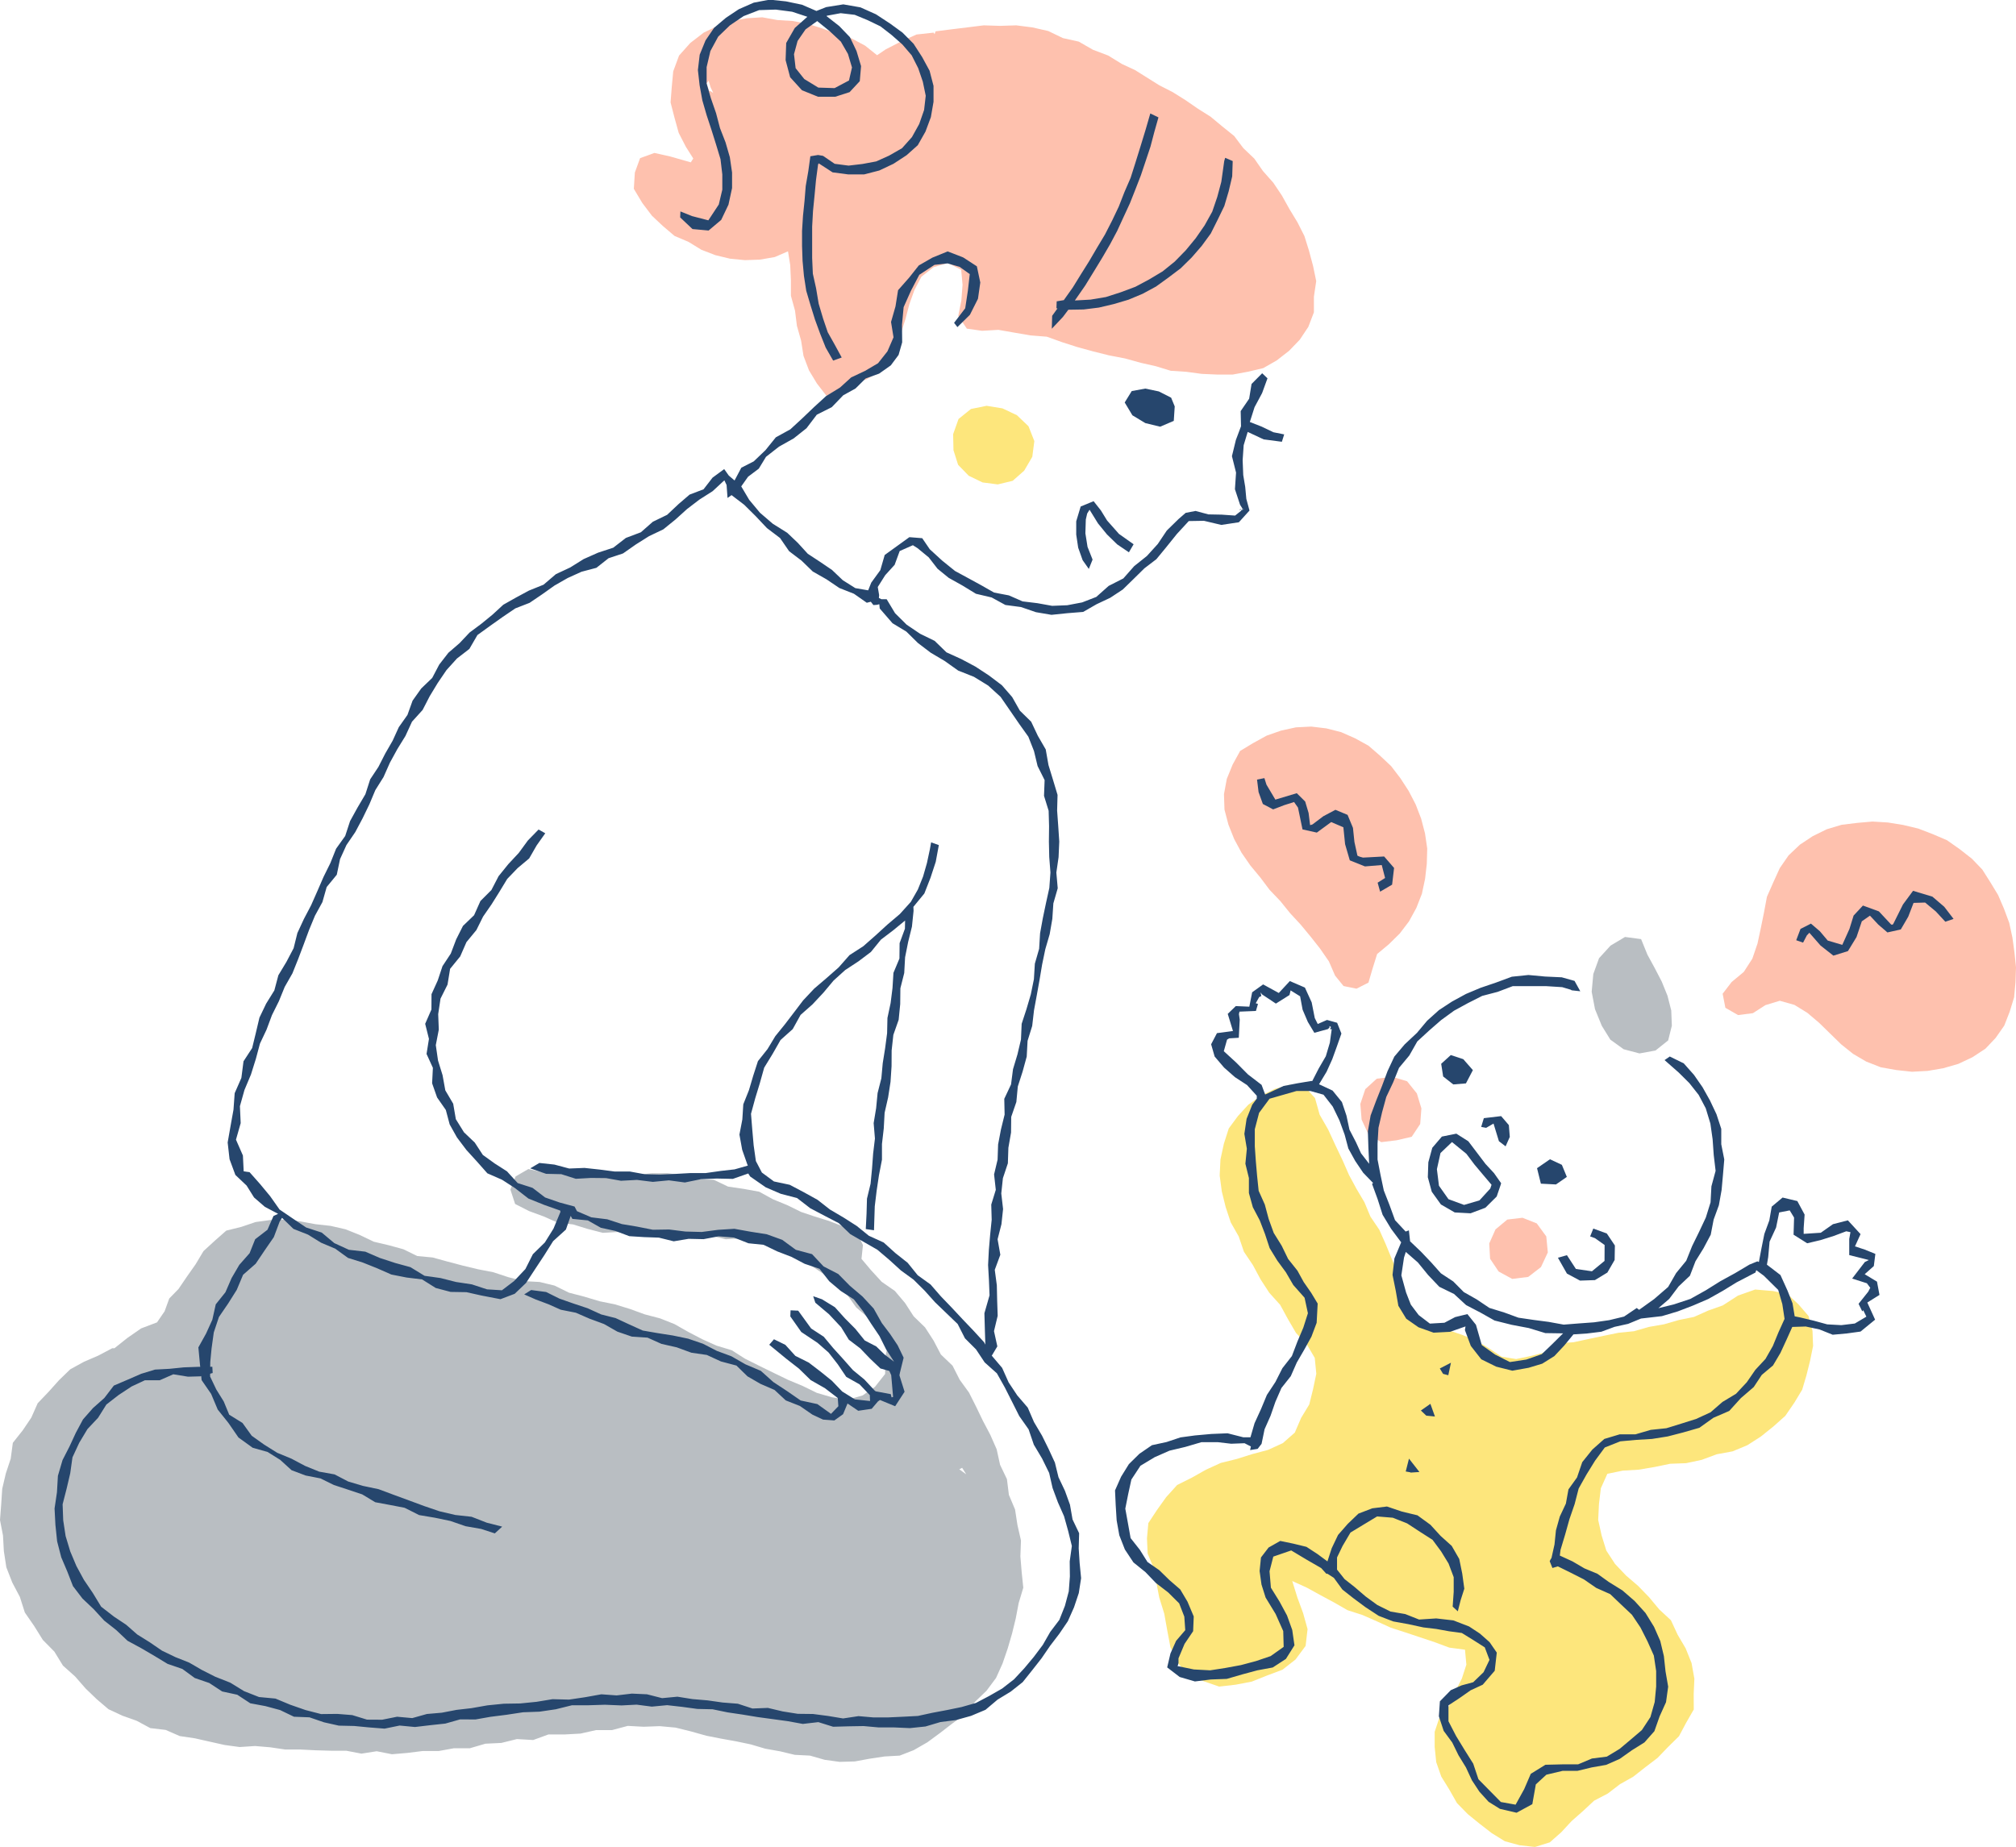 <svg xmlns="http://www.w3.org/2000/svg" viewBox="0 0 235.37 215.69"><defs><style>.cls-1{fill:#fec1ae;}.cls-2{fill:#fde67c;}.cls-3{fill:#b9bec2;}.cls-4{fill:#26466d;}</style></defs><g id="レイヤー_2" data-name="レイヤー 2"><g id="レイヤー_1-2" data-name="レイヤー 1"><path class="cls-1" d="M76.12,25.24l1.28,1.2,1.35,1.15,1.64.7,1.5.92,1.64.63,1.7.41,1.74.17,1.75-.06,1.73-.3L92,29.39,92.26,31l.08,1.78,0,1.8.48,1.74.22,1.77.49,1.73.28,1.78.64,1.69.93,1.54,1.1,1.42,1.74-.18,1.18-1.38,1.73-.33,1.49-.89,1.18-1.31.54-1.68.86-1.56.53-1.67.44-1.69.59-1.65.82-1.56L109,31.24l1.68-.49,1.54.8.16,1.75-.14,1.82-.36,1.81,1,1.49,1.78.25,1.91-.11,1.88.33,1.87.32,1.9.15L124,40l1.81.58,1.83.5,1.84.46,1.87.36,1.84.51,1.77.4,1.73.53,1.82.12,1.79.24,1.8.08,1.82,0,1.78-.33,1.78-.42,1.58-.9L150.51,41l1.24-1.29,1-1.5.65-1.7,0-1.82.27-1.82-.37-1.78-.47-1.76-.54-1.73L151.48,26l-.94-1.55-.88-1.58-1-1.49L147.44,20l-1-1.44-1.28-1.22-1.07-1.42-1.39-1.12-1.36-1.13-1.49-.94-1.45-1-1.5-.94L135.35,10l-1.42-.89-1.42-.89L131,7.52l-1.63-1-1.77-.67-1.65-.95-1.85-.41-1.72-.83-1.85-.42L118.65,3l-1.9.06L114.85,3,113,3.23l-1.88.23-1.89.24-.12.33L109,3.85l-2,.22-1.83.83-1.77.91-1,.68L101,5.37l-1.59-.85L97.68,4,96,3.36l-1.7-.54-1.76-.33-1.79-.11L89,2.06l-1.8.11-1.77.32-1.68.59-1.59.77L80.59,5.06,79.28,6.53,78.6,8.37l-.17,1.81L78.29,12l.46,1.79.49,1.77.84,1.63.86,1.36-.29.45-2.41-.69-1.84-.41-1.67.61-.61,1.68L74,22.09,75,23.76Zm7.15-14.35L83,10.71l-.21-.06-.3-.87.24-.31.23.76Z" transform="translate(0 -0.04)"/><polygon class="cls-2" points="111.32 52.58 111.28 50.7 111.91 48.93 113.36 47.76 115.19 47.39 117.04 47.69 118.73 48.49 120.08 49.78 120.76 51.51 120.52 53.35 119.57 54.97 118.23 56.15 116.49 56.57 114.72 56.34 113.1 55.56 111.86 54.28 111.32 52.58"/><path class="cls-3" d="M.45,181.18l.29,1.89.69,1.77.89,1.69.58,1.82L4,189.94l1,1.61,1.35,1.37,1,1.63,1.42,1.27,1.24,1.42,1.28,1.23,1.37,1.17,1.63.76,1.68.6,1.58.85,1.79.21,1.65.72,1.76.26,1.73.39,1.74.39,1.76.24,1.8-.12,1.77.15,1.76.26,1.79,0,1.77.09,1.78.05,1.77,0,1.78.34,1.78-.28,1.78.35,1.77-.15,1.85-.23,1.86,0L53,204.2l1.86,0,1.81-.53,1.86-.09,1.82-.45,1.9.11,1.78-.65,1.89,0,1.85-.1,1.82-.41,1.87,0,1.83-.49,1.86.1,1.87-.07,1.85.17,1.82.45,1.78.5,1.73.34,1.73.31,1.72.36,1.69.5,1.74.31,1.71.41,1.78.09,1.71.49,1.75.24,1.77-.05,1.74-.32,1.73-.26,1.77-.1,1.64-.64,1.6-.92,1.48-1.09,1.45-1.12,1.49-1.08,1.15-1.45,1.33-1.28,1.11-1.49.76-1.69.6-1.75.51-1.75.43-1.76.34-1.79.54-1.8-.19-1.84-.15-1.82.07-1.85-.41-1.8-.28-1.82-.72-1.71-.23-1.84-.8-1.67-.4-1.82-.74-1.68-.86-1.63-.8-1.66-.83-1.65-1.08-1.49-.84-1.65-1.36-1.3L109,156.6l-1-1.55-1.33-1.29-1-1.55-1.19-1.41-1.54-1.07-1.24-1.35-1.12-1.33.17-1.61-.73-1.55-1.63-.64-1.61-.63-1.65-.51-1.58-.53-1.63-.8-1.68-.69-1.6-.88-1.8-.33L85,138.61l-1.68-.8-1.83-.05-1.76-.49-1.8-.22-1.81,0-1.82.18-1.81-.1-1.8-.38-1.81.15H67.1l-1.81-.1-1.81.16-1.79-.4-1.5.87-.6,1.53.55,1.68,1.63.83,1.69.62,1.65.73,1.8.21,1.72.53,1.75.45,1.82-.1L74,144l1.79.14,1.77.4,1.81-.14h1.8l1.8-.07,1.77.43,1.81-.1,1.78.24,1.78.28,1.63.73,1.49.93,1.48,1,1.48,1,1.4,1.15,1.31,1.24,1.06,1.49,1.38,1.18,1.23,1.33,1.18,1.47-.41,1.9v1.89L102.15,162l-1.44,1-1.75.5-1.82-.28-1.77-.52-1.66-.81-1.7-.71-1.65-.8-1.66-.81L87,158.72l-1.57-1-1.79-.54L82,156.44l-1.63-.85-1.62-.92L77.06,154l-1.79-.47-1.73-.63-1.76-.54L70,152l-1.76-.53L66.43,151l-1.69-.83L63,149.75l-1.87-.1-1.78-.46-1.76-.58-1.81-.35L54,147.83l-1.78-.47-1.71-.47-1.8-.17-1.61-.79-1.71-.47-1.74-.41L42,144.26l-1.65-.66-1.74-.4L36.83,143l-1.74-.32-1.75-.23-1.76.06-1.74.24-1.65.56-1.77.44-1.35,1.19-1.31,1.2-.92,1.54-1,1.42-1,1.47-1.08,1.11-.54,1.49-.89,1.3-1.85.7-1.6,1.11-1.52,1.21h-.26l-1.63.86-1.67.72-1.6.88-1.31,1.27-1.21,1.35L4.4,163.91l-.75,1.69-1,1.48-1.15,1.45-.25,1.86-.57,1.72L.26,173.9l-.12,1.82L0,177.55l.35,1.81ZM112,171.63l.33-.18.48.76Z" transform="translate(0 -0.04)"/><polygon class="cls-3" points="186.02 113.75 186.69 111.9 188.03 110.43 189.72 109.42 191.6 109.67 192.34 111.49 193.19 113.05 194.01 114.63 194.68 116.28 195.12 118 195.19 119.78 194.76 121.5 193.28 122.68 191.41 123.02 189.56 122.53 188.01 121.41 187.01 119.79 186.22 117.86 185.83 115.82 186.02 113.75"/><polygon class="cls-1" points="179.42 142.87 180.53 144.39 180.71 146.26 179.91 147.97 178.42 149.12 176.55 149.35 174.97 148.49 173.97 147 173.87 145.21 174.6 143.57 175.98 142.42 177.75 142.21 179.42 142.87"/><polygon class="cls-1" points="162.54 125.75 164.28 126.27 165.42 127.69 165.95 129.44 165.81 131.26 164.82 132.75 163.07 133.16 161.26 133.38 159.74 132.41 158.97 130.75 158.82 128.92 159.4 127.19 160.74 125.97 162.54 125.75"/><polygon class="cls-1" points="144.79 87.69 146.32 86.77 147.88 85.91 149.56 85.32 151.3 84.94 153.09 84.85 154.85 85.06 156.58 85.5 158.21 86.22 159.77 87.08 161.11 88.24 162.41 89.46 163.49 90.87 164.46 92.36 165.28 93.94 165.92 95.6 166.37 97.32 166.63 99.09 166.58 100.87 166.38 102.63 166.01 104.37 165.36 106.03 164.5 107.6 163.42 109.02 162.15 110.27 160.78 111.41 160.21 113.24 159.77 114.75 158.37 115.46 156.86 115.15 155.87 113.93 155.15 112.27 154.12 110.78 153 109.36 151.85 107.97 150.62 106.64 149.48 105.23 148.23 103.92 147.14 102.47 145.98 101.07 144.95 99.58 144.09 97.98 143.42 96.3 142.96 94.55 142.9 92.74 143.23 90.96 143.91 89.29 144.79 87.69"/><polygon class="cls-1" points="202.17 114.68 203.59 113.5 204.59 111.95 205.19 110.19 205.58 108.37 205.95 106.55 206.29 104.73 207.04 103.03 207.79 101.38 208.82 99.89 210.14 98.64 211.65 97.64 213.28 96.84 215.01 96.32 216.81 96.1 218.61 95.94 220.41 96.05 222.2 96.34 223.96 96.76 225.65 97.41 227.31 98.12 228.79 99.16 230.22 100.28 231.43 101.54 232.37 103.02 233.28 104.52 233.97 106.13 234.58 107.77 234.95 109.48 235.19 111.22 235.37 112.96 235.31 114.71 235.15 116.46 234.64 118.13 234 119.77 233 121.2 231.81 122.46 230.29 123.46 228.64 124.24 226.87 124.75 225.06 125.06 223.23 125.16 221.4 124.96 219.59 124.64 217.88 123.97 216.35 123.07 214.95 121.95 213.66 120.69 212.38 119.44 211.01 118.28 209.5 117.35 207.79 116.87 206.11 117.38 204.65 118.32 202.92 118.54 201.44 117.69 201.12 116.05 202.17 114.68"/><polygon class="cls-2" points="135.05 176.38 136.15 174.84 137.43 173.42 139.15 172.56 140.8 171.63 142.53 170.84 144.39 170.38 146.2 169.81 148.04 169.32 149.77 168.53 151.17 167.3 151.91 165.58 152.86 164.01 153.3 162.23 153.68 160.43 153.5 158.58 152.57 156.99 151.31 155.66 150.36 154.03 149.46 152.38 148.19 150.97 147.17 149.4 146.28 147.74 145.23 146.18 144.62 144.39 143.69 142.75 143.1 140.97 142.65 139.15 142.4 137.28 142.49 135.4 142.89 133.56 143.46 131.78 144.53 130.33 145.74 129.01 147.21 127.96 148.83 127.16 150.57 126.69 152.35 126.93 153.53 128.24 154.07 130.17 155.07 131.92 155.91 133.74 156.77 135.55 157.5 137.22 158.37 138.83 159.3 140.4 160 142.08 161.03 143.6 161.77 145.26 162.51 147.06 163.25 148.84 163.93 150.66 164.75 152.43 165.58 154.19 167.1 155.43 169.05 155.32 170.72 155.89 172.35 156.55 173.86 157.47 175.32 158.44 177.01 158.71 178.69 158.36 180.41 157.92 181.87 156.85 183.7 156.75 185.46 156.37 187.21 156 188.97 155.64 190.77 155.46 192.5 154.96 194.28 154.65 196.01 154.15 197.78 153.79 199.43 153.05 201.13 152.45 202.91 151.3 204.92 150.59 207.02 150.77 208.73 151.16 210 152.35 211.15 153.69 211.61 155.41 211.68 157.18 211.33 158.9 210.91 160.59 210.41 162.28 209.5 163.79 208.44 165.34 207.04 166.59 205.58 167.76 204.01 168.77 202.28 169.49 200.43 169.83 198.68 170.48 196.85 170.87 194.98 170.94 193.15 171.32 191.31 171.63 189.45 171.74 187.66 172.11 186.9 173.8 186.68 175.65 186.59 177.5 186.99 179.31 187.54 181.08 188.56 182.64 189.84 183.99 191.25 185.2 192.53 186.52 193.72 187.95 195.08 189.21 195.87 190.91 196.8 192.49 197.49 194.21 197.82 196.04 197.74 197.82 197.75 199.63 196.85 201.2 196.02 202.76 194.75 204.01 193.52 205.29 192.1 206.37 190.69 207.48 189.13 208.36 187.71 209.45 186.12 210.28 184.81 211.5 183.48 212.67 182.27 213.98 180.94 215.15 179.21 215.69 177.42 215.49 175.69 215.02 174.16 214.07 172.75 212.98 171.36 211.85 170.1 210.56 169.21 208.99 168.27 207.47 167.68 205.78 167.5 204.01 167.5 202.24 168.06 200.57 169.19 199.21 169.88 197.57 170.67 196.03 171.2 194.4 171.04 192.65 169.21 192.41 167.51 191.78 165.81 191.21 164.1 190.64 162.37 190.08 160.73 189.33 159.07 188.6 157.33 188.04 155.76 187.14 154.16 186.28 152.58 185.41 150.87 184.63 151.47 186.56 152.14 188.38 152.66 190.25 152.43 192.21 151.25 193.8 149.73 194.99 147.92 195.67 146.14 196.38 144.26 196.74 142.34 196.96 140.52 196.33 138.76 195.6 137.49 194.17 136.65 192.36 136.28 190.41 135.93 188.45 135.34 186.55 135.01 184.82 134.68 183.08 133.99 181.43 133.91 179.65 134.07 177.87 135.05 176.38"/><path class="cls-4" d="M137.67,187.28l.6,1.55.11,1.58-1.07,1.25-.66,1.48-.38,1.62,1.46,1.12,1.78.52,1.85-.23,1.87-.07,1.79-.52,1.78-.48,1.79-.33,1.54-1,1-1.59-.26-1.8-.61-1.69-.88-1.63-1-1.61-.16-1.92.44-1.71,2.09-.72,1.77,1.06,1.73,1,.6.66.13,0,.75.48,1,1.37,1.27,1,1.44,1.07,1.53,1,1.69.65,1.77.32,1.75.38,1.51.18,1.49.27,1.49.2,1.33.82,1.35.86.55,1.46-.69,1.44L172,196.49l-1.36.37-1.26.56-1.27,1.3-.12,1.75.56,1.7,1,1.36.73,1.49.87,1.42.7,1.51.87,1.32,1.07,1.18,1.33.83,1.94.45,1.84-1,.41-2.31,1.23-1.13,1.9-.45h1.73l1.66-.4,1.7-.3,1.58-.7,1.41-1,1.47-.92,1.16-1.31.61-1.73.75-1.66.25-1.81-.31-1.8-.19-1.77-.42-1.76-.73-1.66-1-1.62-1.27-1.4-1.42-1.23-1.61-1-1.32-.95-1.5-.62-1.4-.82-1.48-.68.08-.66.54-1.79.5-1.79.61-1.77.47-1.82.92-1.64,1-1.62,1.13-1.53,1.81-.72,1.85-.17,1.85-.11,1.83-.29,1.78-.46,1.92-.55,1.64-1.17,1.85-.8,1.35-1.49,1.51-1.3.94-1.42L207,159.5l.87-1.47.71-1.54.67-1.49,1.57-.05,1.6.34,1.55.62,1.65-.15,1.6-.22,1.7-1.39-.91-2,1.42-.89-.29-1.55-1.49-.9,0,.08,1.12-1,.18-1.42-1.23-.5-1.15-.38.65-1.43-1.48-1.61L214,143l-1.42,1-2,.13,0-.19,0-.27,0-.2.11-1.59-.85-1.58-1.72-.41-1.27,1.06-.28,1.61-.58,1.58-.33,1.64-.31,1.64-.17-.08-.93.38-1.68,1-1.7.93-1.73,1.08-1.79,1-1.93.64-1.8.44,1.26-1.08,1.1-1.46,1.32-1.25.65-1.69.94-1.52.84-1.58.34-1.77.61-1.67L201,139l.16-1.78.15-1.78-.35-1.77,0-1.8-.56-1.71-.76-1.61-.87-1.55-1-1.44-1.19-1.34-1.63-.8-.61.42,1.64,1.44,1.25,1.24,1.09,1.38.83,1.57.54,1.78.26,1.83.13,1.84.22,1.85-.49,1.81-.1,1.87-.55,1.77-.79,1.68-.81,1.65-.69,1.72-1.18,1.44-.93,1.62-1.63,1.41L191.37,153l-.28-.21-1.48,1-1.74.42-1.76.25-1.77.13-1.78.14-1.75-.32-1.76-.23-1.77-.26-1.67-.61-1.72-.53-1.49-1-1.5-.85-1.23-1.24-1.44-.95-1.15-1.29-1.18-1.24L164.63,145l-.14-1.28-.38.14-1.24-1.33-.64-1.76-.67-1.71-.38-1.8-.35-1.81,0-1.86.11-1.85.42-1.81.49-1.79.79-1.67.7-1.73,1.2-1.44.93-1.64,1.38-1.27,1.4-1.22,1.51-1.1,1.63-.89,1.66-.84,1.8-.47,1.77-.67,1.94,0,1.92,0,1.91.12,1,.3.11.07,1,.11-.67-1.21-1.49-.42-1.95-.09-1.94-.18-1.94.2-1.84.68-1.82.62-1.69.71-1.62.88L168,118l-1.38,1.24-1.19,1.42L164,122l-1.21,1.43-.79,1.69-.65,1.74-.68,1.71-.65,1.74-.32,1.84.06,1.86.09,1.94-.95-1.23-.59-1.29-.76-1.47-.35-1.64-.53-1.58-1.09-1.34-1.58-.74.88-1.46.66-1.46.54-1.49.53-1.51-.5-1.26-1.18-.33-1.1.48.08.12-.41-.82-.36-1.83-.79-1.73-1.76-.76L149.3,116l-1.83-1-1.28.92-.33,1.68-1.58-.07-.94.91.61,2-1.87.25-.68,1.3.41,1.43,1.1,1.29,1.27,1.12,1.41.92,1.14,1.25,0,.34-.53.71-.66,1.65-.26,1.75.29,1.74-.17,1.75.41,1.67,0,1.75.46,1.66.81,1.54.61,1.59.54,1.64.9,1.47,1,1.36.86,1.48,1.32,1.49.39,1.81-.54,1.69-.69,1.63-.64,1.68-1.11,1.42-.81,1.6-1,1.52-.69,1.66-.75,1.64-.48,1.65h-.82l-1.85-.47-1.91.08-1.89.17-1.7.23-1.62.54-1.71.37-1.46,1-1.23,1.21-.91,1.47-.71,1.6.08,1.74.11,1.76.31,1.74.65,1.66,1,1.51,1.4,1.13,1.23,1.28,1.42,1.09Zm15.54-61-.14,0-1.61.27-1.6.31-2.15,1-.42-1.13-1.59-1.22-1.39-1.4-1.43-1.31.38-1.35.24-.15,1.13-.07.11-2.12-.1-.69v.08l.07-.32,1.92-.08.24-.82-.26-.08.4-.72.25-.12-.09-.43.18.24,1.61,1.07,1.59-1,.13-.54,1.11.69.29,1.56.61,1.43.76,1.27,1.58-.43.19-.18,0-.18.15.09,0,.11-.1.16.21,0-.22,1.59-.47,1.58-.83,1.43Zm29.28,29.47L181.23,157,180,158.18l-1.8.63-1.92.29-1.72-.87L173,157.12l-.68-2.37-1-1.25-1.43.35-1.25.66-1.7.1-1.31-1-.92-1.22-.55-1.42-.55-2,.31-2.07.21-.66,1.41,1.23,1.19,1.46,1.31,1.38,1.72.84,1.41,1.3,1.67.87,1.65.93,2,.5,2,.38,1.93.59Zm26.2-5-.82-1.81-1.58-1.21.15-.89.16-1.8.76-1.65.36-1.76,1.23-.24.51.84-.06,2,1.59,1,1.56-.37,1.55-.49,1.45-.54.49.1-.14.8,0,1.88,2,.5.29.08-.47.23-1.48,1.93,1.72.55.41.55.07,0-.1,0-.22.43-1.13,1.42.43.88.12-.13.36.75-1.35.8-1.57.19-1.65-.09-1.57-.43-1.59-.38-.64-.13-.25-1.52Zm-70.05,36.33-.85-1.43-1.26-1.09-1.19-1.16-1.37-.95-.89-1.42L132,179.66l-.31-1.73-.31-1.71.34-1.71.37-1.69,1.06-1.61,1.66-1,1.73-.76,1.85-.44,1.87-.55,1.94,0,1.54.18,1.56-.06.74.38-.09.42.88-.14.46-.59.35-1.7.7-1.58.57-1.64.7-1.6,1.09-1.38.7-1.59.87-1.5.84-1.52.61-1.62.12-2.25-.76-1.26-.87-1.25-.73-1.33-1.09-1.37-.76-1.56-.92-1.48-.59-1.63-.45-1.68-.72-1.61-.18-1.73-.15-1.73-.12-1.73,0-2L147,130l1.22-1.65,1.57-.45,1.57-.45H153l1.52.43,1.08,1.39.78,1.61.61,1.67.43,1.61.8,1.45.93,1.38,1.16,1.2-.12.11.65,1.78.58,1.82,1,1.65,1.17,1.57L162.8,147l-.22,1.92.38,1.88.3,1.73.92,1.51,1.43,1,1.76.63,1.93-.1,1.8-.63-.07.43.69,1.85,1.22,1.56,1.75.86,1.88.47,1.9-.34,1.59-.48,1.42-.89,1.15-1.23,1.07-1.3,1.63-.11,1.63-.2,1.54-.57,1.59-.35,1.5-.62,2.44-.28,1.84-.55,1.8-.69,1.77-.76,1.69-.95,1.63-1,2.19-1.14.1-.28.88.65,1.68,1.66.48,1.66.26,1.72-.72,1.59-.65,1.58-.86,1.51-1.18,1.27-1,1.45-1.26,1.35-1.58.95-1.39,1.21-1.67.77-1.74.55-1.75.54-1.82.19-1.78.52h-1.84l-1.8.54-1.4,1.24-1.18,1.47-.61,1.79-1,1.39-.3,1.66-.71,1.51-.45,1.61-.17,1.66-.35,1.57-.12.19-.09.19.32.79.63-.19,1.48.73,1.56.79,1.45,1,1.62.72,1.27,1.21,1.27,1.2,1,1.49.82,1.62.74,1.66.27,1.81,0,1.81-.17,1.8-.5,1.76-1,1.52-1.29,1.1-1.31,1.1-1.49.9-1.74.22-1.61.68-1.74,0-2.08.05-1.71,1.06-.77,1.79-1,1.81-1.72-.31-1.3-1.32-1.32-1.34L172,206l-1-1.59-1-1.64-.89-1.72,0-1.86,1.28-.84,1.31-.92,1.41-.65,1.4-1.63.24-2.12-.84-1.22-1.13-1-1.26-.83-1.84-.71-2-.23-2,.13-1.62-.64-1.71-.29-1.55-.77-1.37-1-1.28-1.1-1.17-.92-.88-1.11,0-1.42.64-1.33.93-1.58,1.55-.94,1.56-.94,1.83.15,1.67.66,1.53,1,1.44.92,1,1.35.87,1.42.6,1.59,0,1.71-.12,1.73.6.55.33-1.3.43-1.34-.24-1.75-.35-1.72-.88-1.53-1.3-1.17L167,178.1,165.49,177l-1.82-.44-1.74-.59-1.71.21-1.62.62L157.35,178l-1.13,1.29-.74,1.55-.5,1.54-1.15-.85-1.3-.85-1.52-.37-1.54-.32-1.36.77-.89,1.16-.16,1.58.22,1.58.48,1.52,1.17,1.92.89,2,.05,1.84-1.52,1.08-1.71.58-1.76.47-1.79.33-1.8.28-1.9-.1-1.79-.37v0l-.11,0,.1-.38v-.55l.71-1.69,1-1.48.07-1.72Z" transform="translate(0 -0.04)"/><polygon class="cls-4" points="173.24 130.58 175.26 130.34 176.16 131.39 176.27 132.77 175.78 133.87 175 133.27 174.37 131.21 173.51 131.71 172.93 131.6 173.24 130.58"/><path class="cls-4" d="M167.16,139.21l1.07,1.49,1.61.93,1.85.1,1.73-.65,1.32-1.31.46-1.35.06-.2-.83-1.18-1-1.08-1-1.32-1-1.32-1.4-.89-1.69.34-1.12,1.31-.46,1.69-.06,1.75Zm2.36-5.8,1.68,1.37.94,1.25,1,1.19,1,1.18-.15.44-1.26,1.38-1.8.53-1.82-.67L168,138.51l-.24-1.93.42-1.89Z" transform="translate(0 -0.04)"/><polygon class="cls-4" points="182.94 146.58 183.99 148.19 185.86 148.46 187.33 147.25 187.34 145.39 186.21 144.59 185.65 144.39 186.02 143.47 187.6 144.05 188.54 145.45 188.51 147.14 187.66 148.61 186.21 149.49 184.47 149.55 182.94 148.73 181.89 146.88 182.94 146.58"/><polygon class="cls-4" points="168.1 159.81 169.4 159.14 169.09 160.6 168.48 160.44 168.1 159.81"/><polygon class="cls-4" points="167 163.94 167.53 165.42 166.52 165.32 165.89 164.72 167 163.94"/><polygon class="cls-4" points="164.5 170.34 165.72 171.9 164.68 171.97 164.67 171.94 164.12 171.84 164.5 170.34"/><polygon class="cls-4" points="147.62 90.87 147.86 91.63 148.9 93.38 151.4 92.63 152.38 93.6 152.78 94.94 152.95 96.31 152.95 96.35 153.03 96.34 153.23 96.28 154.5 95.32 155.91 94.57 157.33 95.16 157.96 96.68 158.13 98.32 158.48 99.92 158.53 99.95 158.77 100.05 159.13 100.15 159.73 100.12 161.6 100.02 162.76 101.36 162.53 103.31 161.13 104.13 160.84 103.08 161.71 102.53 161.32 101.02 159.36 101.18 157.59 100.47 157.04 98.58 156.84 96.61 155.42 96 153.74 97.23 152.07 96.86 151.54 94.31 151.09 93.67 151.09 93.65 151.06 93.67 149.95 94.02 148.64 94.52 147.44 93.89 146.94 92.5 146.76 91.04 147.62 90.87"/><polygon class="cls-4" points="211.43 107.86 212.48 108.76 213.39 109.84 215.09 110.34 215.93 108.47 216.41 106.92 217.5 105.75 219.36 106.43 220.77 107.94 220.81 107.98 220.88 107.96 220.9 107.98 220.97 107.98 221.06 107.86 222.17 105.63 223.35 104.03 225.61 104.71 226.99 105.89 228.08 107.31 227.12 107.64 226.01 106.44 224.76 105.4 223.41 105.44 222.79 107.05 221.92 108.54 220.36 108.89 219.29 107.97 218.32 106.93 217.37 107.59 216.75 109.43 215.75 111.07 214.05 111.6 212.55 110.42 211.29 108.98 211.23 108.94 211.17 108.94 211.2 108.99 211.11 109.07 210.95 109.24 210.51 110.08 209.71 109.8 210.21 108.48 211.43 107.86"/><polygon class="cls-4" points="23.16 157.35 24.06 155.73 24.79 154.12 25.19 152.32 26.32 150.91 27.04 149.25 27.94 147.71 29.14 146.35 29.79 144.72 31.23 143.61 31.93 142 32.47 141.75 30.93 140.94 29.66 139.84 28.79 138.45 27.48 137.21 26.8 135.37 26.58 133.42 26.92 131.48 27.26 129.59 27.4 127.66 28.18 125.88 28.43 123.94 29.44 122.39 29.87 120.62 30.29 118.84 31.07 117.21 32.03 115.66 32.5 113.89 33.44 112.33 34.28 110.73 34.72 108.96 35.48 107.32 36.32 105.72 37.05 104.07 37.77 102.41 38.57 100.79 39.24 99.11 40.3 97.63 40.87 95.89 41.74 94.31 42.66 92.75 43.22 91.01 44.18 89.56 44.97 88.01 45.84 86.5 46.56 84.92 47.57 83.49 48.17 81.82 49.18 80.4 50.46 79.17 51.28 77.61 52.35 76.23 53.65 75.11 54.82 73.87 56.19 72.85 57.5 71.78 58.76 70.62 60.25 69.78 61.75 68.97 63.46 68.28 64.9 67.05 66.57 66.27 68.14 65.29 69.83 64.54 71.6 63.96 73.07 62.82 74.82 62.16 76.22 60.93 77.89 60.12 79.24 58.85 80.51 57.76 82.14 57.14 83.19 55.78 84.55 54.78 85.09 55.54 85.76 56.11 86.55 54.62 88 53.88 89.37 52.57 90.58 51.07 92.27 50.14 93.67 48.85 95.04 47.54 96.44 46.26 98.07 45.26 99.38 44.07 100.98 43.32 102.51 42.42 103.61 41.03 104.32 39.39 104.03 37.6 104.55 35.78 104.85 33.89 106.12 32.45 107.27 31 108.85 30.09 110.64 29.36 112.45 30.06 114.05 31.1 114.45 32.99 114.18 34.89 113.24 36.76 111.78 38.2 111.39 37.7 112.69 36 113 33.95 113.22 32.01 112.03 31.16 110.63 30.76 109.1 30.93 107.33 32.09 106.35 33.96 105.5 35.87 105.31 37.91 105.33 39.98 104.91 41.45 104 42.67 102.64 43.63 101.06 44.2 99.88 45.37 98.45 46.16 97.11 47.55 95.36 48.43 94.16 50.01 92.66 51.2 90.95 52.16 89.43 53.35 88.59 54.73 87.34 55.67 86.54 56.8 87.47 58.37 88.73 59.88 90.22 61.16 91.91 62.22 93.15 63.4 94.31 64.67 95.74 65.61 97.14 66.56 98.4 67.76 99.86 68.68 101.36 68.94 101.72 68.04 102.78 66.58 103.29 64.81 104.76 63.75 106.17 62.73 107.67 62.85 108.55 64.14 109.99 65.46 111.5 66.68 113.03 67.51 114.55 68.34 116.06 69.2 117.79 69.53 119.39 70.23 121.12 70.44 122.84 70.75 124.6 70.68 126.34 70.35 127.99 69.71 129.44 68.42 131.15 67.55 132.42 66.11 133.9 64.93 135.17 63.53 136.23 61.95 137.59 60.62 138.43 59.89 139.58 59.67 141.08 60.07 142.63 60.1 144.2 60.21 144.91 59.64 144.9 59.59 145.25 59.46 144.93 59.49 144.8 59.45 144.81 59.44 144.7 59.57 145.08 59.43 144.78 58.95 144.18 57.13 144.31 55.19 143.83 53.27 144.29 51.38 144.89 49.78 144.85 48.01 145.84 46.56 146.12 44.84 147.36 43.59 147.98 44.18 147.35 45.91 146.47 47.55 145.92 49.28 147.3 49.82 148.68 50.48 149.93 50.73 149.66 51.59 147.53 51.31 145.67 50.44 145.2 51.99 145.08 53.74 145.15 55.48 145.38 56.86 145.51 58.26 145.88 59.62 144.64 60.99 142.59 61.3 140.56 60.82 138.79 60.85 137.4 62.36 136.13 63.94 135.01 65.3 133.61 66.37 132.36 67.6 131.09 68.84 129.62 69.81 128.03 70.56 126.46 71.46 124.6 71.61 122.76 71.8 120.94 71.49 119.2 70.89 117.38 70.65 115.77 69.77 113.94 69.34 112.37 68.38 110.76 67.48 109.46 66.42 108.43 65.09 107.13 64.02 106.58 63.67 105.04 64.35 104.45 65.96 103.35 67.17 102.48 68.55 102.64 69.5 102.61 69.83 102.91 69.98 103.52 69.98 104.5 71.61 105.85 72.95 107.42 74.01 109.12 74.84 110.5 76.18 112.22 76.96 113.89 77.85 115.46 78.88 116.97 80.02 118.17 81.4 119.07 82.99 120.39 84.28 121.17 85.93 122.09 87.52 122.41 89.34 122.94 91.07 123.47 92.83 123.42 94.66 123.55 96.47 123.67 98.28 123.59 100.1 123.33 101.9 123.49 103.73 122.98 105.5 122.86 107.31 122.55 109.1 122.04 110.85 121.67 112.63 121.37 114.42 121.05 116.2 120.72 117.99 120.51 119.81 119.97 121.55 119.87 123.39 119.39 125.14 118.83 126.88 118.66 128.69 118.06 130.43 118.04 132.26 117.73 134.04 117.67 135.85 117.09 137.59 116.9 139.37 117.11 141.19 116.92 142.96 116.47 144.72 116.79 146.53 116.14 148.29 116.38 150.09 116.42 151.88 116.48 153.66 116.05 155.45 116.44 157.23 115.77 158.35 115.06 157.59 114.99 155.47 114.93 153.36 115.53 151.27 115.46 149.5 115.36 147.73 115.45 145.97 115.6 144.21 115.78 142.45 115.73 140.67 116.26 138.95 116.06 137.15 116.47 135.42 116.53 133.65 116.86 131.91 117.29 130.16 117.25 128.32 118.04 126.64 118.27 124.86 118.79 123.13 119.2 121.39 119.28 119.56 119.84 117.85 120.35 116.12 120.71 114.35 120.82 112.54 121.32 110.8 121.43 108.99 121.75 107.23 122.12 105.46 122.51 103.69 122.64 101.89 122.5 100.08 122.46 98.28 122.48 96.48 122.43 94.68 121.89 92.94 121.96 91.1 121.14 89.46 120.72 87.71 120.06 86.03 119.01 84.56 117.93 82.99 116.82 81.38 115.37 80.06 113.71 79.04 111.87 78.31 110.28 77.18 108.67 76.23 107.17 75.09 105.82 73.76 104.2 72.78 102.71 71.06 102.66 70.56 102.39 70.63 101.97 70.66 101.67 70.27 101.2 70.39 99.7 69.34 98 68.67 96.49 67.65 94.89 66.74 93.58 65.47 92.13 64.37 91.07 62.83 89.54 61.67 88.23 60.28 86.89 58.95 85.41 57.82 84.94 58.15 84.83 56.64 84.57 56.09 83.2 57.36 81.66 58.34 80.22 59.44 78.86 60.67 77.44 61.82 75.78 62.61 74.24 63.58 72.74 64.63 71.05 65.19 69.63 66.31 67.89 66.77 66.28 67.5 64.74 68.38 63.29 69.41 61.83 70.4 60.16 71.05 58.7 72.04 57.22 73.09 55.74 74.16 54.8 75.78 53.35 76.9 52.13 78.25 51.11 79.75 50.17 81.3 49.34 82.91 48.1 84.28 47.34 85.94 46.39 87.48 45.52 89.07 44.78 90.74 43.82 92.27 43.12 93.94 42.33 95.57 41.48 97.17 40.45 98.68 39.7 100.33 39.32 102.15 38.14 103.59 37.64 105.35 36.77 106.94 36.08 108.61 35.45 110.31 34.81 112 34.14 113.67 33.24 115.25 32.56 116.92 31.75 118.55 31.12 120.24 30.35 121.87 29.88 123.63 29.3 125.48 28.54 127.29 28.01 129.18 28.1 131.16 27.55 133.09 28.36 134.94 28.45 136.79 29.14 136.89 30.37 138.28 31.54 139.69 32.64 141.25 34.2 142.31 35.75 143.35 37.56 143.94 39.03 145.17 40.73 145.95 42.65 146.17 44.36 146.91 46.13 147.49 47.92 147.98 49.57 148.99 51.43 149.25 53.24 149.71 55.09 149.99 56.86 150.57 58.6 150.68 60.02 149.6 61.34 148.2 62.21 146.47 63.61 145.1 64.62 143.48 65.44 141.51 65.4 141.37 63.54 140.71 61.7 139.97 60.13 138.75 58.61 137.77 56.9 137.02 55.68 135.64 54.45 134.29 53.35 132.83 52.5 131.31 52.05 129.62 51.03 128.16 50.45 126.51 50.54 124.7 49.8 123.08 50.08 121.32 49.64 119.56 50.37 117.89 50.38 116.1 51.11 114.49 51.66 112.83 52.63 111.36 53.26 109.7 54.05 108.13 55.35 106.88 56.09 105.22 57.37 103.94 58.21 102.32 59.34 100.92 60.57 99.6 61.63 98.15 62.88 96.87 63.66 97.31 62.66 98.72 61.78 100.25 60.43 101.38 59.22 102.64 58.31 104.14 57.39 105.61 56.4 107.04 55.62 108.61 54.46 110.02 53.73 111.69 52.55 113.14 52.25 114.98 51.43 116.62 51.16 118.43 51.23 120.24 50.88 122.05 51.14 123.85 51.67 125.56 51.99 127.33 52.91 128.89 53.22 130.7 54.17 132.23 55.43 133.43 56.37 134.87 57.77 135.88 59.19 136.79 60.44 138.16 62.18 138.72 63.64 139.84 65.34 140.43 67.08 140.9 67.36 141.44 69.04 142.16 70.9 142.39 72.61 142.95 74.35 143.24 76.22 143.61 78.12 143.58 80.02 143.82 81.92 143.87 83.83 143.62 85.74 143.5 87.63 143.84 89.53 144.14 91.33 144.79 92.91 145.95 94.81 146.46 96.15 147.89 97.87 148.78 99.22 150.15 100.69 151.4 102 152.81 102.95 154.5 103.91 155.77 104.8 157.1 105.5 158.55 105.07 160.3 105.01 160.61 105.61 162.53 104.51 164.22 102.74 163.49 102.5 163.66 101.77 164.52 100.2 164.75 98.95 163.9 98.43 165.15 97.41 165.88 96.09 165.78 94.85 165.2 93.39 164.19 91.74 163.54 90.43 162.32 88.79 161.61 87.27 160.73 85.98 159.47 84.17 158.99 82.52 158.23 80.72 157.97 79 157.34 77.23 156.94 75.6 156.21 73.77 156.09 72.08 155.51 70.52 154.62 68.86 154.01 67.23 153.3 65.47 152.95 64.03 152.31 62.54 151.75 61.2 151.16 62.01 150.65 63.76 150.88 65.33 151.66 66.96 152.23 68.61 152.78 70.19 153.5 71.88 153.93 73.45 154.66 75.04 155.38 76.77 155.68 78.56 155.96 80.34 156.33 82.07 156.92 83.7 157.76 85.38 158.38 87.04 159.33 88.83 160.09 90.28 161.39 91.89 162.45 93.48 163.55 95.43 163.97 97.02 165.11 97.88 164.22 97.81 163.26 96.32 162.12 94.64 161.16 93.28 159.83 91.78 158.66 89.81 157.04 90.36 156.4 91.69 157.05 92.86 158.34 94.42 159.12 95.78 160.16 97.12 161.24 98.33 162.5 99.81 163.42 101.58 163.61 101.55 162.92 100.35 161.66 98.8 160.79 97.81 159.32 96.74 157.95 95.44 156.81 93.55 155.55 92.27 153.73 92.3 153.02 93.19 153.06 94.7 155.14 96.17 156.1 97.28 157.43 98.44 158.71 99.58 160 100.92 161.1 102.12 162.39 102.24 162.48 104 162.81 104.09 163.18 104.27 163.14 104.05 160.59 103.83 160.1 102.79 159.81 101.58 158.66 100.43 157.46 99.1 156.45 98.21 155 96.79 153.48 95.19 152.13 94.94 151.37 95.97 151.73 97.48 152.66 98.64 153.95 99.86 155.18 100.96 156.54 102.31 157.24 103.26 158.17 103.85 158.62 104.38 159.02 103.45 157.57 102.68 156.03 101.71 154.59 100.76 153.12 99.69 151.74 98.16 150.76 96.81 149.62 95.68 148.17 93.95 147.59 92.39 146.77 90.75 146.14 89.15 145.37 87.38 145.19 85.68 144.52 83.89 144.38 82.14 144.71 80.4 144.67 78.66 144.96 76.92 144.53 75.2 144.47 73.47 144.36 71.85 143.75 70.15 143.38 68.63 142.52 66.82 142.34 66.63 141.99 66.07 143.59 64.58 144.94 63.55 146.58 62.48 148.2 61.41 149.83 60.09 151.09 58.43 151.72 56.2 151.29 54.46 150.9 52.61 150.87 50.87 150.41 49.28 149.41 47.47 149.19 45.69 148.84 44.03 148.11 42.36 147.44 40.63 146.9 39.14 145.82 37.48 145.12 35.96 144.18 34.26 143.51 32.93 142.22 32.65 142.66 31.97 144.47 30.9 146.02 29.85 147.58 28.38 148.87 27.64 150.63 26.64 152.22 25.56 153.8 24.96 155.6 24.7 157.48 24.55 159.06 24.53 160.75 25.25 162.26 26.12 163.66 26.76 165.21 28.31 166.17 29.39 167.67 30.85 168.71 32.37 169.66 34.04 170.35 35.62 171.19 37.27 171.86 39.06 172.18 40.65 173.01 42.36 173.52 44.21 173.91 45.98 174.57 47.75 175.22 49.53 175.88 51.32 176.49 53.16 176.92 55.06 177.13 56.83 177.82 58.63 178.28 57.77 179.07 56.18 178.55 54.35 178.23 52.59 177.62 50.77 177.24 48.93 176.93 47.24 176.08 45.53 175.75 43.81 175.43 42.28 174.51 40.63 173.96 38.98 173.42 37.42 172.65 35.68 172.31 34.04 171.69 32.71 170.48 31.24 169.56 29.5 169.07 27.84 167.87 26.66 166.16 25.42 164.61 24.65 162.78 23.54 161.17 23.34 159.27 23.16 157.35"/><polygon class="cls-4" points="144.97 59.52 144.98 59.49 144.98 59.49 144.97 59.52"/><polygon class="cls-4" points="125.65 60.88 126.17 59.15 127.68 58.53 128.53 59.61 129.25 60.78 130.64 62.35 132.35 63.56 131.8 64.5 130.43 63.57 129.24 62.41 128.19 61.12 127.21 59.53 127.14 59.63 126.93 59.97 126.77 60.67 126.72 62.28 126.97 63.86 127.56 65.35 127.12 66.44 126.4 65.42 125.88 63.96 125.65 62.43 125.65 60.88"/><polygon class="cls-4" points="7.3 170.51 8.11 168.93 8.85 167.33 9.69 165.76 10.86 164.43 12.18 163.26 13.29 161.81 14.95 161.1 16.49 160.43 18.1 159.94 19.79 159.85 21.46 159.68 23.13 159.62 24.79 159.61 24.83 160.34 23.39 160.73 21.95 160.77 20.23 160.49 18.64 161.19 16.91 161.19 15.37 161.91 13.85 162.91 12.42 164.02 11.45 165.57 10.21 166.89 9.25 168.49 8.46 170.19 8.2 172.05 7.78 173.84 7.31 175.67 7.38 177.54 7.66 179.38 8.2 181.17 8.92 182.88 9.8 184.5 10.83 186.02 11.81 187.63 13.29 188.78 14.73 189.74 16.03 190.88 17.49 191.79 18.92 192.77 20.48 193.52 22.09 194.16 23.59 195.03 25.13 195.81 26.88 196.5 28.49 197.49 30.24 198.18 32.16 198.36 33.89 199.08 35.67 199.7 37.49 200.17 39.39 200.15 41.13 200.29 42.85 200.82 44.62 200.83 46.36 200.48 48.13 200.64 49.84 200.16 51.58 200.01 53.3 199.68 55.04 199.48 56.92 199.15 58.82 198.96 60.73 198.93 62.63 198.74 64.51 198.43 66.43 198.48 68.32 198.2 70.21 197.86 71.99 197.99 73.77 197.78 75.54 197.86 77.3 198.31 79.09 198.14 80.84 198.42 82.61 198.57 84.37 198.82 86.14 198.96 87.85 199.52 89.65 199.45 91.38 199.86 93.14 200.14 94.92 200.16 96.68 200.39 98.43 200.68 100.23 200.41 101.96 200.56 103.69 200.56 105.43 200.48 107.16 200.39 108.86 200.02 110.56 199.7 112.26 199.35 113.94 198.87 115.48 198.06 117 197.19 118.39 196.11 119.58 194.83 120.7 193.49 121.75 192.09 122.62 190.57 123.68 189.17 124.33 187.53 124.78 185.84 124.91 184.1 124.89 182.34 125.14 180.54 124.71 178.79 124.23 177.07 123.51 175.44 122.89 173.77 122.49 172.01 121.66 170.32 120.7 168.71 120.09 166.92 119 165.37 118.16 163.7 117.31 162.02 116.39 160.38 114.96 159.1 113.95 157.58 112.66 156.29 111.81 154.62 110.49 153.35 109.17 152.08 107.95 150.72 106.66 149.44 105.18 148.36 103.83 147.13 102.44 145.95 100.84 145.03 99.27 144.12 97.93 142.84 96.31 142 94.6 141.1 93.06 139.91 91.15 139.41 89.39 138.65 87.58 137.39 87.36 137.04 85.56 137.67 83.67 137.63 81.81 137.71 79.96 138.09 78.09 137.84 76.22 138.02 74.37 137.79 72.5 137.89 70.76 137.58 69 137.56 67.23 137.66 65.53 137.12 63.76 137.08 61.91 136.44 62.97 135.81 64.73 136 66.45 136.46 68.24 136.39 70 136.58 71.76 136.81 73.53 136.81 75.29 137.13 77.07 137.17 78.84 137.09 80.62 136.99 82.39 136.99 84.16 136.74 85.76 136.56 87.31 136.12 87.24 135.95 86.65 134.27 86.33 132.5 86.67 130.72 86.78 128.96 87.44 127.31 87.94 125.62 88.49 123.92 89.61 122.51 90.52 121 91.63 119.63 92.7 118.23 93.77 116.82 95.06 115.45 96.5 114.22 97.92 112.97 99.18 111.54 100.79 110.5 102.21 109.25 103.61 107.97 105.06 106.74 106.34 105.32 107.16 103.88 107.77 102.36 108.22 100.79 108.56 99.2 108.71 98.37 109.61 98.69 109.25 100.64 108.64 102.5 107.92 104.34 106.64 105.9 106.66 106.37 106.47 108.21 106.03 109.99 105.67 111.79 105.57 113.63 105.12 115.41 105.1 117.26 104.92 119.09 104.3 120.85 104.1 122.67 104.09 124.52 103.97 126.34 103.69 128.15 103.28 129.95 103.18 131.78 102.97 133.6 102.97 135.43 102.62 137.24 102.35 139.05 102.13 140.87 102.07 142.71 102.04 143.67 101.08 143.53 101.17 141.75 101.22 139.98 101.64 138.24 101.81 136.48 101.94 134.71 102.15 132.96 102 131.16 102.29 129.41 102.46 127.65 102.9 125.92 103.06 124.16 103.34 122.41 103.57 120.66 103.61 118.88 103.98 117.14 104.2 115.39 104.31 113.61 105.01 111.94 105.03 110.14 105.65 108.46 105.67 107.5 104.31 108.62 102.85 109.73 101.68 111.17 100.22 112.27 98.68 113.28 97.32 114.51 96.14 115.92 94.87 117.28 93.47 118.52 92.55 120.18 91.13 121.45 90.2 123.08 89.22 124.68 88.71 126.5 88.17 128.27 87.68 130.07 87.83 131.93 87.99 133.75 88.25 135.59 88.95 136.93 90.36 137.97 92.2 138.36 93.83 139.22 95.44 140.11 96.9 141.25 98.48 142.18 100.03 143.17 101.45 144.32 103.17 145.1 104.53 146.33 105.97 147.47 107.14 148.92 108.64 150 109.85 151.39 111.12 152.71 112.37 154.05 113.64 155.38 114.88 156.73 115.81 158.34 117 159.74 117.76 161.44 118.77 162.96 119.99 164.38 120.72 166.07 121.66 167.66 122.43 169.22 123.16 170.8 123.58 172.51 124.33 174.09 124.92 175.72 125.22 177.44 125.99 179.05 125.94 180.82 126.05 182.54 126.22 184.3 125.95 186.04 125.39 187.71 124.67 189.33 123.67 190.8 122.6 192.2 121.6 193.66 120.51 195.05 119.4 196.44 118 197.55 116.47 198.48 115.06 199.67 113.37 200.38 111.61 200.87 109.8 201.1 108.05 201.62 106.23 201.81 104.41 201.73 102.6 201.73 100.83 201.57 99.06 201.6 97.27 201.65 95.54 201.11 93.73 201.32 91.98 201 90.22 200.76 88.46 200.52 86.7 200.23 84.94 199.97 83.2 199.61 81.42 199.57 79.66 199.33 77.89 199.13 76.1 199.3 74.33 199.07 72.56 199.16 70.63 199.08 68.71 199.14 66.78 199.14 64.89 199.61 62.98 199.89 61.06 199.96 59.16 200.25 57.26 200.49 55.51 200.8 53.72 200.79 51.99 201.28 50.22 201.47 48.45 201.68 46.66 201.51 44.9 201.87 43.12 201.73 41.35 201.56 39.56 201.52 37.82 201.13 36.13 200.55 34.32 200.48 32.7 199.7 30.99 199.24 29.22 198.91 27.7 197.91 25.94 197.53 24.43 196.54 22.74 195.96 21.29 194.9 19.57 194.31 18.03 193.38 16.48 192.47 14.89 191.61 13.57 190.36 12.16 189.25 10.94 187.92 9.63 186.68 8.52 185.23 7.86 183.53 7.15 181.86 6.67 180 6.47 178.08 6.37 176.16 6.65 174.27 6.76 172.35 7.3 170.51"/><polygon class="cls-4" points="122.84 36.88 123.46 36.02 123.34 36 123.37 35.19 124.2 35.05 125.25 33.57 126.2 32.03 127.16 30.5 128.08 28.93 129.01 27.38 129.84 25.76 130.62 24.12 131.28 22.43 132 20.77 132.55 19.04 133.15 17.11 133.74 15.18 134.3 13.25 135.25 13.71 134.77 15.41 134.32 17.12 133.76 18.8 133.2 20.47 132.56 22.12 131.91 23.76 131.17 25.36 130.43 26.97 129.6 28.53 128.71 30.06 127.79 31.57 126.69 33.36 125.49 35.09 127.31 34.99 129.11 34.69 130.85 34.13 132.56 33.49 134.17 32.63 135.74 31.69 137.16 30.54 138.44 29.23 139.6 27.82 140.64 26.32 141.53 24.72 142.12 22.99 142.59 21.23 142.93 18.81 143.04 18.43 143.92 18.81 143.86 20.6 143.45 22.34 142.94 24.06 142.16 25.67 141.36 27.27 140.3 28.72 139.13 30.07 137.85 31.33 136.42 32.41 134.97 33.46 133.4 34.31 131.75 35 130.03 35.51 128.29 35.92 126.52 36.14 124.73 36.17 124.1 37.01 122.8 38.39 122.84 36.88"/><path class="cls-4" d="M79.41,25.43l1.44,1.36,1.88.17,1.47-1.24.85-1.78L85.47,22l0-1.81-.26-1.79-.5-1.73L84.06,15l-.46-1.75L83,11.52l-.5-1.73,0-1.91L82.94,6l.91-1.68L85.22,3l1.6-1.08,1.81-.7,1.94-.06,1.91.25L94.26,2,92.79,3.31l-1,1.75-.07,2,.53,2,1.38,1.52,1.88.76h2l1.68-.54,1.19-1.28.15-1.76L100,6l-.77-1.62-1.25-1.3L96.52,1.94V1.88l1.63-.3,1.64.19,1.52.63,1.49.72,1.29,1,1.26,1.11,1.09,1.27L107.2,8l.54,1.58.34,1.64-.19,1.66-.57,1.64-.85,1.53-1.16,1.3-1.52.87-1.49.67-1.61.3-1.62.19-1.62-.21-1.36-.93-.58-.1-.9.15-.24,1.74-.3,1.73-.14,1.74-.18,1.75L93.64,27l0,1.75.06,1.75.16,1.75L94.13,34l.5,1.69.52,1.67.6,1.64.65,1.63.87,1.52,1-.36-.81-1.49-.82-1.46-.54-1.59-.52-1.75-.3-1.79L94.9,32l-.08-1.82,0-1.82V26.5l.1-1.82.18-1.81.17-1.81.24-1.8.06-.14.1.05,1.54,1,1.84.24,1.83,0,1.78-.46,1.65-.78,1.53-1L107.15,17l.9-1.59.63-1.69.31-1.79V10.07l-.46-1.77-.87-1.6-1-1.55-1.29-1.3L103.93,2.8l-1.66-1.09L100.46.9l-2-.35-2,.32-1.14.45L93.63.59,91.76.2,89.85,0,88,.35l-1.75.77-1.5,1L83.37,3.29l-1,1.47-.68,1.67-.21,1.79.2,1.78L82,11.76l.5,1.73.56,1.7.54,1.72.52,1.72.21,1.78,0,1.78-.41,1.73-1.22,1.85-1.89-.49-1.37-.55Zm16-22.93,1.43,1.16L98.17,4.9,99,6.34l.47,1.58-.35,1.52-1.68.89-1.9-.06-1.64-1L92.89,8,92.7,6.37l.42-1.55.93-1.35Z" transform="translate(0 -0.04)"/><polygon class="cls-4" points="168.26 124.23 169.38 123.21 170.84 123.69 171.96 124.97 171.15 126.52 169.67 126.64 168.49 125.71 168.26 124.23"/><polygon class="cls-4" points="180.96 135.38 182.35 136.03 182.93 137.44 181.66 138.32 179.9 138.23 179.45 136.42 180.96 135.38"/><polygon class="cls-4" points="136.73 46.44 137.15 47.46 137.04 49.15 135.45 49.83 133.72 49.41 132.21 48.5 131.31 47 132.13 45.67 133.71 45.38 135.29 45.71 136.73 46.44"/></g></g></svg>